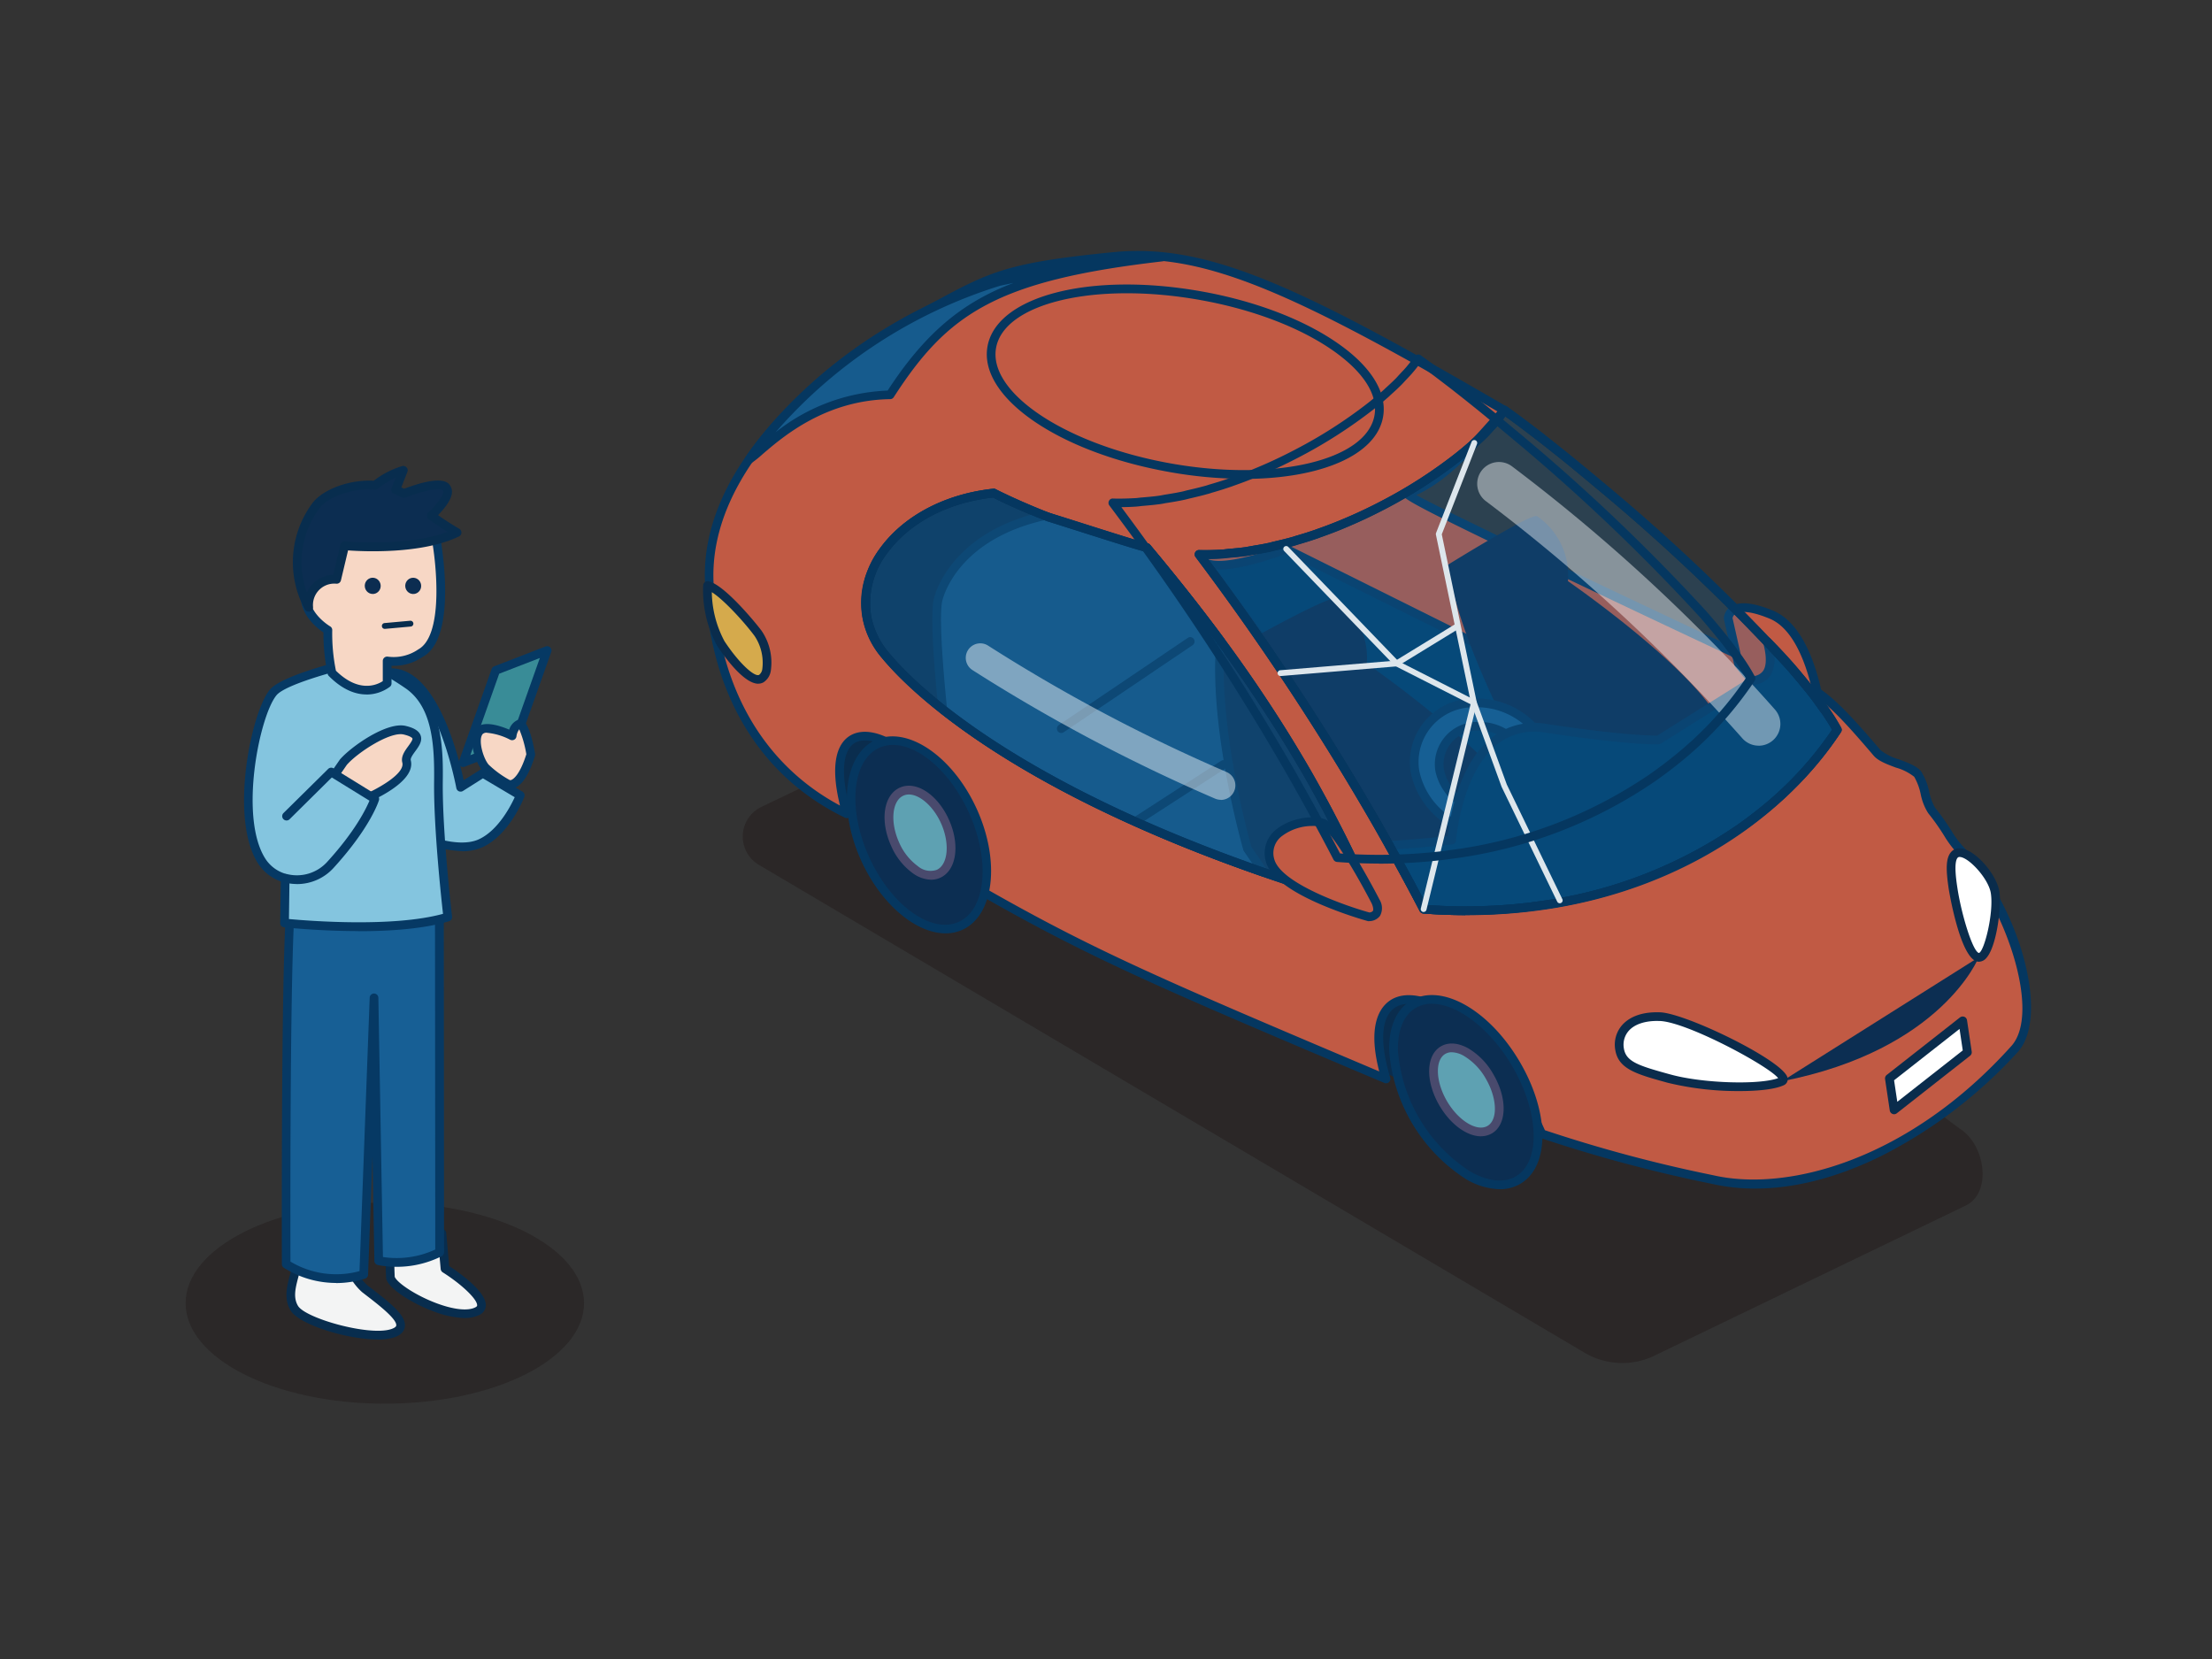 <svg xmlns="http://www.w3.org/2000/svg" xmlns:xlink="http://www.w3.org/1999/xlink" width="400" height="300" viewBox="0 0 400 300"><rect x="0" y="0" width="400" height="300" fill="#333333" stroke="none"/><defs><clipPath id="a"><rect width="400" height="300" transform="translate(2480 380)" fill="#bababa"/></clipPath></defs><g transform="translate(-2480 -380)" clip-path="url(#a)"><g transform="translate(2480 380)"><rect width="400" height="300" fill="none"/><ellipse cx="16.34" cy="9.75" rx="16.34" ry="9.75" transform="translate(312.56 155.07)" fill="#165b8d"/><path d="M311.47,164.82c0-6.08,7.66-10.85,17.44-10.85s17.43,4.76,17.43,10.85-7.66,10.84-17.43,10.84S311.47,170.9,311.47,164.82Zm2.19,0c0,4.69,6.98,8.65,15.24,8.65s15.24-3.96,15.24-8.65-6.98-8.65-15.24-8.65S313.66,160.13,313.66,164.82Z" fill="#053760"/><path d="M320.02,161.95c0,.22.72,4.44,8,4.41,8.2-.04,8-4.19,8-4.41s-3.58-6.34-8-6.34S320.02,161.74,320.02,161.95Z" fill="#165b8d"/><path d="M320.5,165.02a5.035,5.035,0,0,1-1.58-3.06c0-.84,4.05-7.44,9.09-7.44s9.09,6.6,9.09,7.44a4.437,4.437,0,0,1-1.35,3.16,10.673,10.673,0,0,1-7.74,2.35h-.08a10.181,10.181,0,0,1-7.43-2.45h0Zm7.51-8.3c-3.23,0-6.16,4.19-6.85,5.38.25.77,1.47,3.18,6.77,3.18H328c3.76-.02,5.44-.93,6.19-1.7a2.363,2.363,0,0,0,.71-1.4c-.59-1.08-3.58-5.47-6.88-5.47h0Z" fill="#053760"/><path d="M286.23,244.43,137.18,156.36a5.94,5.94,0,0,1-2.01-8.16,6.025,6.025,0,0,1,2.46-2.26l80.82-38.67a6.3,6.3,0,0,1,6.39.72l129.49,96.07c4.72,2.9,5.94,11.7,1.09,13.96l-56.53,27.26a13.424,13.424,0,0,1-12.66-.85Z" fill="#180d0d" opacity="0.3" style="isolation:isolate"/><path d="M235.61,187.53l20.2,8.83,14.45-11.11-.27-11.16-23.22-2.98-11.16,16.42Z" fill="#0a2d4e"/><path d="M144.71,142.22l20.2,8.83,14.45-11.11-.27-11.16-23.22-2.98-11.16,16.42Z" fill="#0a2d4e"/><path d="M153.14,147.17c-16.83-8.15-24.27-24.54-24.89-42.1-.79-22.39,24.4-41.05,37.34-47.83,12.97-6.8,14.33-8.77,35.8-10.86,16.15-1.58,31.91,5.24,70.64,27.81-5.42,5.93-10.5,12.45-17.52,15.17-1.29.5,70.89,34.25,72.28,34.83,3.39,1.4,7.29,5.68,12.65,11.95,1.38,1.62,6.01,2.23,7.32,3.82,1.11,1.34,1.51,5.34,2.51,6.56,2.41,2.94,3.55,5.43,4.88,6.83,10.45,10.93,15.42,30.47,10.16,36.32-12.28,13.67-34.77,28.21-54.71,23.61a260.281,260.281,0,0,1-30.79-8.25c-11.99-27.21-35.2-33.05-28.18-9.92-40.52-17.14-53.37-22.58-74.62-34.82-2.02-24.7-30.55-39.73-22.88-13.11h0Z" fill="#c15a44"/><path d="M317.38,214.93a35.159,35.159,0,0,1-7.95-.88,262.511,262.511,0,0,1-30.86-8.27.8.8,0,0,1-.47-.43c-7.7-17.48-19.78-25.49-25.04-23.54-3.22,1.19-3.82,5.96-1.66,13.07a.788.788,0,0,1-1.06.95c-41.04-17.36-53.41-22.6-74.71-34.87a.8.8,0,0,1-.39-.62c-1.13-13.75-10.3-23.56-16.14-25.87-1.51-.59-3.6-1.04-5,.23-1.1,1-2.6,3.93-.2,12.24a.775.775,0,0,1-.25.82.8.8,0,0,1-.85.11c-15.63-7.57-24.62-22.76-25.33-42.78-.35-10.06,4.27-20.27,13.74-30.33a96.63,96.63,0,0,1,24.02-18.22c1.51-.79,2.86-1.52,4.11-2.18,9.62-5.16,12.86-6.9,31.98-8.76,16.87-1.65,33.3,5.88,71.12,27.91a.764.764,0,0,1,.38.56.822.822,0,0,1-.2.65c-.76.84-1.52,1.68-2.28,2.53-4.25,4.76-8.64,9.67-14.21,12.27,9.04,5.04,70.39,33.7,70.97,33.94,3.65,1.51,7.84,6.2,12.95,12.17a9.37,9.37,0,0,0,3.37,1.7c1.63.61,3.17,1.18,3.96,2.14a10.908,10.908,0,0,1,1.48,3.72,10.054,10.054,0,0,0,1.04,2.84,43.063,43.063,0,0,1,3,4.22,17.9,17.9,0,0,0,1.84,2.56c10.54,11.03,15.96,30.95,10.17,37.39a85.619,85.619,0,0,1-24.72,18.84c-7.9,3.9-15.64,5.89-22.8,5.89ZM279.4,204.39a258.756,258.756,0,0,0,30.36,8.12c13.6,3.14,35.55-2.86,53.96-23.36,5.51-6.13-1.24-25.94-10.14-35.25a18.876,18.876,0,0,1-2.03-2.8,41.554,41.554,0,0,0-2.89-4.08,10.058,10.058,0,0,1-1.34-3.42,10.55,10.55,0,0,0-1.17-3.13,9.328,9.328,0,0,0-3.3-1.66c-1.64-.61-3.19-1.19-4.02-2.15-4.96-5.81-9.02-10.36-12.35-11.73-.72-.3-18.99-8.82-36.71-17.24-36.09-17.13-36.09-17.55-36.08-18.31a.838.838,0,0,1,.52-.75c5.86-2.27,10.27-7.2,14.93-12.42.54-.61,1.09-1.22,1.64-1.82-36.9-21.47-53.03-28.82-69.33-27.22-18.81,1.83-21.98,3.53-31.39,8.58-1.25.67-2.61,1.4-4.12,2.19a95,95,0,0,0-23.61,17.91c-9.17,9.75-13.65,19.58-13.31,29.2.66,18.73,8.77,33.08,22.88,40.62-1.84-7.45-.45-10.7,1.12-12.12s3.91-1.6,6.63-.53c7.33,2.89,15.88,13.91,17.09,26.79,20.74,11.92,33.14,17.21,72.67,33.94-2.61-10.07,1.22-12.73,3.07-13.41,3.31-1.23,8.22.54,13.15,4.72,5.31,4.51,10.19,11.37,13.75,19.34Z" fill="#053760"/><path d="M218.15,101.84l15.26,20.93,44.08,20.21,17.3-12.74L232.58,99.28s-10.64,4.19-14.43,2.57" fill="#003d6a"/><path d="M277.48,143.76a.784.784,0,0,1-.33-.07l-44.08-20.21a.838.838,0,0,1-.31-.25l-15.21-20.86a.78.78,0,0,1-.14-.84.855.855,0,0,1,.36-.39.806.806,0,0,1,.74,0c2.91,1.16,10.91-1.48,13.77-2.6a.793.793,0,0,1,.64.03l62.21,30.96a.76.76,0,0,1,.43.64.8.8,0,0,1-.32.7l-17.3,12.74a.8.8,0,0,1-.47.15Zm-43.56-21.63,43.47,19.93,15.89-11.7-60.74-30.23c-1.74.66-8.33,3.05-12.57,2.85l13.96,19.15Z" fill="#053760"/><ellipse cx="10.42" cy="18.51" rx="10.42" ry="18.51" transform="matrix(0.858, -0.514, 0.514, 0.858, 246.605, 187)" fill="#0c2e52"/><path d="M271.2,215.05a12.638,12.638,0,0,1-6.14-1.85,30.373,30.373,0,0,1-13.85-23.12c-.12-4.31,1.28-7.55,3.92-9.13,5.39-3.23,13.97,1.51,19.53,10.79s5.69,19.08.3,22.31a7.232,7.232,0,0,1-3.77,1Zm-12.25-33.54a5.7,5.7,0,0,0-3,.79h0c-2.13,1.28-3.25,4.03-3.16,7.74a28.782,28.782,0,0,0,13.05,21.79c3.23,1.84,6.18,2.15,8.31.87,4.56-2.73,4.18-11.77-.84-20.15-4.04-6.74-9.87-11.03-14.37-11.03Zm-3.41.11Z" fill="#053760"/><ellipse cx="4.84" cy="8.33" rx="4.84" ry="8.33" transform="matrix(0.862, -0.506, 0.506, 0.862, 256.773, 192.368)" fill="#5ea1b2"/><path d="M267.81,205.48c-2.5,0-5.48-2.1-7.5-5.54-2.59-4.41-2.48-9.12.24-10.72,1.37-.8,3.13-.67,4.98.36a12.67,12.67,0,0,1,4.5,4.65c2.59,4.41,2.48,9.12-.24,10.72a3.88,3.88,0,0,1-1.98.52Zm-5.28-15.2a2.3,2.3,0,0,0-1.18.3c-1.9,1.11-1.75,5.03.32,8.56s5.42,5.57,7.32,4.46,1.75-5.03-.32-8.56a11.176,11.176,0,0,0-3.92-4.08,4.656,4.656,0,0,0-2.22-.68Z" fill="#494a6d"/><path d="M312.51,111.82s.05-3.89,7.82-.67,9.17,19.62,9.17,19.62l-6.73-.46-8.4-10.25-1.85-8.24Z" fill="#c15a44"/><path d="M329.5,131.56h-.05l-6.73-.46a.775.775,0,0,1-.56-.29l-8.4-10.25a.783.783,0,0,1-.16-.33l-1.85-8.24a1.1,1.1,0,0,1-.02-.18,2.685,2.685,0,0,1,1.24-2.12c1.51-.99,4.09-.75,7.67.74,8.12,3.37,9.6,19.59,9.66,20.28a.783.783,0,0,1-.22.62.8.8,0,0,1-.56.24Zm-6.34-2.01,5.45.37c-.43-3.44-2.37-15.46-8.59-18.04-3.98-1.65-5.58-1.27-6.17-.89a1.186,1.186,0,0,0-.55.78l1.79,7.94,8.07,9.84Z" fill="#053760"/><ellipse cx="10.66" cy="18.09" rx="10.66" ry="18.09" transform="translate(148.949 138.98) rotate(-24.62)" fill="#0c2e52"/><path d="M170.98,168.78c-5.31,0-11.59-5.17-15.2-13.04-4.34-9.46-3.2-19.3,2.54-21.93h0c5.74-2.63,13.94,2.93,18.27,12.39s3.2,19.3-2.54,21.93A7.327,7.327,0,0,1,170.98,168.78Zm-12-33.54h0c-4.95,2.27-5.74,11.17-1.77,19.84s11.24,13.88,16.18,11.61,5.74-11.17,1.77-19.84-11.23-13.88-16.18-11.61Z" fill="#053760"/><path d="M248.55,164.06c-10.08-22.98-21.74-41.82-41.16-65.03a129.082,129.082,0,0,1-27.69-9.88c-18.75,1.98-29.03,17.86-19.65,29.28C163.78,122.98,184.55,145.85,248.55,164.06Z" fill="#fff"/><path d="M248.55,164.85a.892.892,0,0,1-.22-.03c-62.04-17.65-83.73-39.59-88.9-45.89a15.105,15.105,0,0,1-2.49-15.89c3.2-7.8,12.1-13.56,22.67-14.67a.709.709,0,0,1,.43.08,128.044,128.044,0,0,0,27.52,9.82.8.8,0,0,1,.43.26c18.91,22.59,30.87,41.49,41.28,65.22a.807.807,0,0,1-.13.84.8.8,0,0,1-.59.27ZM179.56,89.96c-9.9,1.11-18.19,6.46-21.15,13.68a13.554,13.554,0,0,0,2.25,14.29c5.05,6.16,26.13,27.47,86.49,44.91-10.16-22.8-21.89-41.21-40.19-63.1a129.977,129.977,0,0,1-27.39-9.78Z" fill="#053760"/><path d="M160.95,71.4c11.27-17.47,22.4-21.83,49.2-24.92a230.9,230.9,0,0,0-29.48,4.42c-22.25,7.1-37.6,21.01-45.15,32.13,2.4-1.5,10.88-11.42,25.43-11.63h0Z" fill="#165b8d"/><path d="M135.52,83.82a.784.784,0,0,1-.65-1.23c3.63-5.36,17.67-23.53,45.56-32.44a231.917,231.917,0,0,1,29.65-4.46.778.778,0,0,1,.85.71.791.791,0,0,1-.69.86c-30.06,3.46-38.87,9.44-48.62,24.56a.781.781,0,0,1-.65.36c-11.69.17-19.38,6.78-23.08,9.96a19.465,19.465,0,0,1-1.94,1.56.787.787,0,0,1-.42.12Zm47.71-32.65c-.8.17-1.6.33-2.4.51a88.6,88.6,0,0,0-40.58,26.49,34.646,34.646,0,0,1,20.26-7.54c6.61-10.14,13.23-15.85,22.72-19.45ZM160.94,71.4Z" fill="#053760"/><path d="M127.95,105.89c2.27.43,7.44,6.32,9.16,8.66s2.34,7.12.57,8.15-5.41-3.42-7.36-6.39a20.037,20.037,0,0,1-2.37-10.43h0Z" fill="#d5aa4c"/><path d="M137.13,123.64c-2.69,0-6.32-5.15-7.47-6.89a20.947,20.947,0,0,1-2.5-10.9.775.775,0,0,1,.3-.58.8.8,0,0,1,.63-.16c2.88.55,8.69,7.68,9.64,8.97a10.2,10.2,0,0,1,1.66,7.19,3.02,3.02,0,0,1-1.32,2.11,1.9,1.9,0,0,1-.95.25Zm-8.41-16.57a19.319,19.319,0,0,0,2.29,8.88c2.72,4.12,5.5,6.54,6.27,6.08a1.57,1.57,0,0,0,.57-1.07,8.724,8.724,0,0,0-1.38-5.93c-1.74-2.37-5.57-6.6-7.76-7.95Z" fill="#0a2c4c"/><ellipse cx="15.8" cy="35.54" rx="15.8" ry="35.54" transform="matrix(0.175, -0.984, 0.984, 0.175, 176.559, 78.327)" fill="#c15a44"/><path d="M224.95,86.59a77.765,77.765,0,0,1-13.52-1.24c-20.06-3.57-34.49-13.55-32.86-22.7h0c1.63-9.16,18.63-13.53,38.68-9.96,9.45,1.68,18.06,4.91,24.23,9.09,6.36,4.3,9.42,9.14,8.62,13.62-1.25,7-11.46,11.2-25.15,11.2ZM180.12,62.92c-1.45,8.15,12.72,17.52,31.58,20.88s35.4-.53,36.85-8.68c.68-3.83-2.14-8.1-7.95-12.04-6-4.06-14.39-7.2-23.63-8.84-18.87-3.36-35.4.53-36.85,8.68h0Z" fill="#053760"/><path d="M357.81,173.11s-6.62,16.76-35.58,22.42" fill="#0c2e52"/><path d="M322.23,195.53c-3.41,1.58-14.55,1.14-20.36-.47-5.49-1.52-8.54-2.31-9.01-5.4s1.86-6.03,7.33-5.81,24.79,10.42,22.03,11.69h0Z" fill="#fff"/><path d="M314.58,197.3a53.954,53.954,0,0,1-12.92-1.48l-.3-.08c-5.45-1.51-8.75-2.42-9.28-5.96a5.36,5.36,0,0,1,1.28-4.44c1.01-1.12,3.01-2.43,6.86-2.28,4.68.18,22.42,8.79,23.03,11.86a1.175,1.175,0,0,1-.7,1.33h0c-1.58.73-4.59,1.05-7.98,1.05Zm-14.93-12.68c-2.28,0-4.08.62-5.11,1.77a3.8,3.8,0,0,0-.9,3.15c.36,2.44,2.62,3.15,8.14,4.68l.3.08c5.79,1.6,16,1.92,19.47.66-1.82-2.28-16.5-10.14-21.38-10.33-.17,0-.35-.01-.52-.01Zm22.25,10.2.33.71-.33-.72h0Z" fill="#0a2c4c"/><path d="M360.79,161.43c.44,2.96-.9,11.77-2.98,11.69s-4.2-9.55-4.64-12.5-.82-6.52,1.26-6.44,5.92,4.29,6.36,7.25h0Z" fill="#fff"/><path d="M357.84,173.91h-.06c-3.29-.13-5.37-13.04-5.39-13.17-.49-3.28-.59-5.54.44-6.68a1.978,1.978,0,0,1,1.64-.66c2.56.11,6.61,4.62,7.1,7.92h0c.38,2.55-.5,9.82-2.36,11.9a1.821,1.821,0,0,1-1.37.69Zm-3.48-18.94a.45.45,0,0,0-.36.14c-.73.82-.24,4.14-.05,5.39.72,4.83,2.78,11.56,3.9,11.83.94-.24,2.7-7.14,2.16-10.78-.39-2.63-3.97-6.51-5.61-6.58h-.04Z" fill="#0a2c4c"/><ellipse cx="4.95" cy="8.14" rx="4.95" ry="8.14" transform="translate(158.514 145.205) rotate(-24.15)" fill="#5ea1b2"/><path d="M168.38,159.08a5.856,5.856,0,0,1-3.3-1.16,12,12,0,0,1-3.95-4.99c-2.05-4.57-1.35-9.18,1.58-10.5s6.84,1.23,8.89,5.8,1.35,9.18-1.58,10.5A4.027,4.027,0,0,1,168.38,159.08Zm-4.03-15.41a2.378,2.378,0,0,0-.99.21h0c-2.06.92-2.42,4.78-.79,8.42a10.415,10.415,0,0,0,3.41,4.33,3.5,3.5,0,0,0,3.4.67c2.06-.92,2.42-4.78.79-8.42-1.39-3.09-3.85-5.21-5.82-5.21Zm-1.31-.51Z" fill="#494a6d"/><path d="M261.73,102.19s14.88-9.25,16.18-8.87a12.952,12.952,0,0,1,5.63,11.77s24,16.58,27.94,26.37-24.07,17.24-24.07,17.24l-11.15-10.17s-11.84-20.36-14.53-36.35h0Z" fill="#0c2e52"/><path d="M228.02,114.59s12.21-6.75,13.51-6.37a12.952,12.952,0,0,1,5.63,11.77s24,16.58,27.94,26.37-19.3,14.85-19.3,14.85l-6.51-11.78s-10.43-19.26-21.26-34.84h0Z" fill="#0c2e52"/><path d="M266.54,127.11a10.723,10.723,0,0,0-10.81,10.61,11.477,11.477,0,0,0,.11,1.66,13.863,13.863,0,0,0,14.2,11.25,10.71,10.71,0,0,0,10.81-10.61,11.713,11.713,0,0,0-.11-1.67,13.863,13.863,0,0,0-14.2-11.25Zm2.87,19.29a8.864,8.864,0,0,1-9.09-7.2,6.854,6.854,0,0,1,5.78-7.78,6.3,6.3,0,0,1,1.06-.07,8.864,8.864,0,0,1,9.09,7.2,6.852,6.852,0,0,1-5.78,7.78,6.344,6.344,0,0,1-1.07.07Z" fill="#165b8d"/><path d="M269.43,151.43a14.714,14.714,0,0,1-14.35-11.9,12.577,12.577,0,0,1-.13-1.82,11.489,11.489,0,0,1,11.58-11.39,14.7,14.7,0,0,1,14.98,11.89,12.577,12.577,0,0,1,.13,1.82,11.509,11.509,0,0,1-11.49,11.39h-.11c-.2,0-.41.01-.61.01Zm-2.99-23.53a9.9,9.9,0,0,0-9.81,11.37,13.154,13.154,0,0,0,13.38,10.58h.09a9.94,9.94,0,0,0,9.96-9.83,9.8,9.8,0,0,0-.11-1.54,13.143,13.143,0,0,0-13.38-10.58h-.13Zm2.6,19.29a9.723,9.723,0,0,1-9.49-7.85,7.662,7.662,0,0,1,6.44-8.71,6.549,6.549,0,0,1,1.19-.08,9.683,9.683,0,0,1,9.86,7.84,7.631,7.631,0,0,1-7.61,8.78h-.39Zm-1.89-15.06a5.571,5.571,0,0,0-.93.07,6.078,6.078,0,0,0-5.12,6.89,8.09,8.09,0,0,0,8.28,6.53h.04a7.417,7.417,0,0,0,.94-.06,6.074,6.074,0,0,0,5.11-6.89,8.09,8.09,0,0,0-8.28-6.53h-.05Z" fill="#053760"/><path d="M332.22,132.01a85.908,85.908,0,0,0-12.64-15.98c.99,3.69.71,6.64-2.53,7.02l-17.18,10.77s-4.98.2-20.35-2.12-17.02,20.23-17.02,20.23-4.53.53-11.3.95c2.24,4.02,4.33,7.89,6.23,11.53,36.52,2.72,62.87-14.17,74.78-32.4h0Z" fill="#003d6a"/><path d="M265.28,165.49q-3.855,0-7.89-.3a.8.8,0,0,1-.64-.42c-1.85-3.56-3.94-7.44-6.21-11.51a.792.792,0,0,1,.64-1.17c5.23-.33,9.15-.72,10.62-.88.29-2.71,1.79-12.9,7.95-17.82a12.309,12.309,0,0,1,9.91-2.47c13.42,2.02,18.9,2.11,20,2.11l16.99-10.65a.76.76,0,0,1,.33-.11,2.416,2.416,0,0,0,1.85-.96c.64-.94.64-2.7,0-5.07a.8.8,0,0,1,.37-.89.785.785,0,0,1,.95.12A86.73,86.73,0,0,1,332.9,131.6a.774.774,0,0,1-.01.84c-10.74,16.44-33.87,33.05-67.6,33.05Zm-7.34-1.84c36.82,2.59,61.95-14.55,73.35-31.66a85.226,85.226,0,0,0-10.45-13.55,5.62,5.62,0,0,1-.72,3.75,3.858,3.858,0,0,1-2.79,1.62L300.3,134.49a.889.889,0,0,1-.39.12c-.21,0-5.23.17-20.5-2.13a10.8,10.8,0,0,0-8.69,2.14c-6.45,5.15-7.41,17.24-7.42,17.36a.78.78,0,0,1-.69.72c-.04,0-4.07.47-10.1.88,1.97,3.54,3.79,6.92,5.43,10.07Z" fill="#053760"/><path d="M220.73,115.94c-1.48,15.73,4.84,37.55,4.84,37.55l2.93,4.26c6.16,2.14,12.81,4.26,20.04,6.32a239.806,239.806,0,0,0-27.82-48.13h0Z" fill="#0c2e52"/><path d="M202.46,97.84a136.446,136.446,0,0,1-22.76-8.68c-18.75,1.98-29.03,17.86-19.65,29.28a67.8,67.8,0,0,0,10.42,9.83c-.75-7.49-1.51-17.05-.83-19.84s18.33-7.32,32.81-10.58h0Z" fill="#0a2d4e"/><path d="M225.58,153.49s-6.32-21.82-4.84-37.55c-4.02-5.45-8.43-11.04-13.35-16.91-1.33-.24-16.68-5.22-18.56-5.75-14.48,3.26-18.5,12.33-19.18,15.14s.08,12.35.83,19.84c9.98,7.86,27.85,18.99,58.03,29.48l-2.93-4.25Z" fill="#165b8d"/><path d="M228.51,158.52a.783.783,0,0,1-.26-.04c-30.6-10.63-48.57-21.97-58.26-29.6a.78.78,0,0,1-.3-.54c-1.1-11.02-1.37-17.79-.81-20.11.3-1.22,3.38-12.03,19.78-15.72a.813.813,0,0,1,.38,0c.74.21,3.46,1.07,6.62,2.07,4.68,1.49,11.1,3.52,11.86,3.66a.752.752,0,0,1,.46.27c4.94,5.9,9.31,11.44,13.38,16.95a.759.759,0,0,1,.15.54c-1.39,14.8,4.28,35.37,4.78,37.14l2.85,4.14a.784.784,0,0,1-.65,1.23Zm-57.28-30.68c9.41,7.36,26.53,18.11,55.26,28.34l-1.55-2.25a.973.973,0,0,1-.11-.23c-.06-.22-6.27-21.86-4.9-37.55-3.95-5.34-8.19-10.72-12.97-16.43-1.34-.34-5.78-1.74-11.77-3.64-2.91-.92-5.46-1.73-6.38-2-15.3,3.52-18.12,13.39-18.4,14.51-.36,1.46-.5,5.99.81,19.24Z" fill="#053760"/><path d="M191.91,131.76l23.32-15.75" fill="#fff"/><path d="M191.91,132.55a.773.773,0,0,1-.65-.35.8.8,0,0,1,.21-1.1l23.32-15.75a.786.786,0,0,1,1.09.21.8.8,0,0,1-.21,1.1l-23.32,15.75a.791.791,0,0,1-.44.14Z" fill="#053760"/><path d="M205.65,148.35l15.6-10.11" fill="#fff"/><path d="M205.65,149.14a.789.789,0,0,1-.43-1.45l15.6-10.11a.788.788,0,0,1,.86,1.32l-15.6,10.11A.749.749,0,0,1,205.65,149.14Z" fill="#053760"/><path d="M355.77,190.29,342.51,200.7l-.85-5.68,13.26-10.41Z" fill="#fff"/><path d="M342.51,201.49a.717.717,0,0,1-.29-.06.786.786,0,0,1-.49-.62l-.85-5.68a.808.808,0,0,1,.29-.74l13.26-10.41a.809.809,0,0,1,.78-.11.786.786,0,0,1,.49.62l.85,5.68a.808.808,0,0,1-.29.74L343,201.32A.788.788,0,0,1,342.51,201.49Zm0-6.14.58,3.89,11.84-9.29-.58-3.89Z" fill="#0a2c4c"/><g opacity="0.25" style="isolation:isolate"><path d="M332.22,132.01a34.83,34.83,0,0,0-2.04-3.3c-.18-.26-.4-.54-.59-.81-.68-.96-1.42-1.95-2.24-3-.18-.23-.38-.46-.57-.69-.93-1.16-1.94-2.35-3.01-3.58l-.3-.34a347.549,347.549,0,0,0-34.13-32.44l-.67-.56c-1.27-1.07-2.52-2.1-3.73-3.09-.59-.49-1.19-.97-1.76-1.44-.53-.43-1.05-.85-1.58-1.26-.82-.66-1.61-1.29-2.39-1.89-.3-.23-.59-.48-.89-.7-1-.77-1.94-1.49-2.85-2.17l-.79-.59c-.92-.68-1.81-1.33-2.61-1.9l-.05-.04-.02.03c-.45.66-.98,1.33-1.56,2.02-.33.39-.72.79-1.09,1.19-.3.32-.56.63-.88.95-.58.58-1.22,1.17-1.87,1.76-.16.14-.29.28-.45.43-.81.72-1.68,1.44-2.59,2.16l-.06.05a86.055,86.055,0,0,1-13.21,8.49l-.04.02c-1.26.66-2.54,1.29-3.84,1.9l-.07.03c-1.28.59-2.57,1.16-3.89,1.7-.06.02-.11.05-.16.07-1.25.51-2.52.99-3.79,1.43-.13.05-.25.1-.38.14-1.19.41-2.4.79-3.61,1.14-.21.06-.42.14-.64.2-1.1.31-2.21.58-3.32.83-.32.08-.64.17-.97.24-1.05.23-2.11.4-3.16.57-.38.06-.75.15-1.12.2-1.06.15-2.1.24-3.15.33-.37.03-.74.09-1.11.11-1.41.09-2.81.12-4.2.08a475.272,475.272,0,0,1,32.45,49.19c.65,1.15,1.3,2.31,1.94,3.44,2.24,4.02,4.33,7.89,6.23,11.53a99.421,99.421,0,0,0,19.13-.4c.34-.04.68-.1,1.02-.14a82.932,82.932,0,0,0,36.8-13.91q2.145-1.485,4.12-3.08a65.055,65.055,0,0,0,13.71-14.87h0Z" fill="#176da8"/><path d="M264.95,165.48q-3.795,0-7.58-.29a.8.8,0,0,1-.64-.42c-1.85-3.57-3.94-7.44-6.21-11.51l-1.93-3.43a475.678,475.678,0,0,0-32.39-49.1.78.78,0,0,1-.07-.83.763.763,0,0,1,.72-.43c1.36.03,2.75,0,4.13-.08.19-.01.38-.04.58-.06l.51-.06c1.02-.09,2.07-.18,3.11-.32.21-.03.42-.07.63-.11l.48-.09.35-.06c.91-.15,1.86-.31,2.77-.51.17-.04.34-.08.51-.13.15-.04.29-.08.44-.11,1.06-.25,2.19-.51,3.29-.82a3.065,3.065,0,0,0,.36-.11l.27-.09c1.3-.37,2.47-.74,3.58-1.13l.38-.14c1.22-.42,2.48-.9,3.75-1.42l.17-.07c1.28-.52,2.58-1.09,3.85-1.68,1.35-.63,2.63-1.26,3.87-1.92a86.045,86.045,0,0,0,13.13-8.43c.98-.77,1.84-1.49,2.6-2.17.08-.07.15-.14.22-.21s.15-.14.23-.21c.58-.52,1.25-1.14,1.83-1.73.2-.2.37-.39.55-.59l.61-.66c.27-.29.54-.57.77-.85a24.01,24.01,0,0,0,1.51-1.95.789.789,0,0,1,.53-.34.775.775,0,0,1,.61.13c.85.6,1.74,1.25,2.67,1.93l.79.6c.91.69,1.86,1.4,2.86,2.18.2.15.41.31.61.48l.28.23c.77.6,1.58,1.24,2.4,1.9.52.41,1.04.83,1.58,1.26l1.76,1.44c1.22,1,2.46,2.03,3.74,3.1l.67.56a348.957,348.957,0,0,1,34.2,32.51l.31.35c1.08,1.23,2.09,2.44,3.04,3.61l.57.69c.79,1.01,1.54,2,2.27,3.03l.15.2c.16.21.32.42.45.62a36.293,36.293,0,0,1,2.08,3.37.784.784,0,0,1-.11.91,65.85,65.85,0,0,1-13.81,14.95c-1.31,1.06-2.71,2.11-4.15,3.11a84.022,84.022,0,0,1-37.15,14.05l-.39.05-.63.09a99.586,99.586,0,0,1-11.71.69Zm-7.02-1.83a99.009,99.009,0,0,0,18.54-.42c.2-.02.4-.05.59-.08l.42-.06a82.391,82.391,0,0,0,36.46-13.78c1.41-.98,2.77-2,4.06-3.04a64.526,64.526,0,0,0,13.29-14.31c-.54-.96-1.13-1.9-1.76-2.81q-.2-.285-.42-.57l-.16-.22c-.73-1.03-1.45-2-2.22-2.98l-.56-.68c-.93-1.15-1.94-2.35-2.99-3.56l-.3-.34a350.479,350.479,0,0,0-34.04-32.36l-.67-.56q-1.9-1.59-3.72-3.09l-1.76-1.44c-.53-.43-1.04-.84-1.57-1.25-.82-.66-1.62-1.29-2.39-1.89l-.3-.23c-.2-.16-.39-.31-.59-.46-1.01-.78-1.95-1.49-2.85-2.18l-.79-.59c-.69-.51-1.37-1.01-2-1.46-.36.48-.75.97-1.17,1.46-.25.29-.54.6-.82.9l-.58.63c-.19.21-.39.43-.6.65-.61.62-1.3,1.24-1.9,1.78l-.19.18c-.09.08-.18.17-.27.25-.79.7-1.67,1.43-2.62,2.18a87.625,87.625,0,0,1-13.39,8.62c-1.3.68-2.61,1.33-3.91,1.94-1.36.63-2.68,1.21-3.99,1.75l-.39-.69.24.75c-1.31.53-2.6,1.02-3.84,1.45l-.15.06c-.08.03-.15.06-.23.09-1.13.39-2.32.77-3.64,1.15l-.23.07c-.14.05-.29.09-.43.13-1.12.32-2.27.59-3.35.84-.13.03-.27.07-.4.1-.19.05-.39.1-.58.14-.95.21-1.92.37-2.85.52l-.35.06c-.15.02-.29.05-.44.08-.24.05-.47.09-.71.12-1.08.15-2.15.24-3.19.33-.15.01-.31.03-.46.05-.22.03-.44.05-.66.07-.89.06-1.78.09-2.67.1a480.338,480.338,0,0,1,31.55,47.99l1.94,3.44c2.2,3.94,4.23,7.69,6.04,11.17Z" fill="#053760"/></g><path d="M264.95,165.48q-3.795,0-7.58-.29a.8.8,0,0,1-.64-.42c-1.85-3.57-3.94-7.44-6.21-11.51l-1.93-3.43a475.678,475.678,0,0,0-32.39-49.1.78.78,0,0,1-.07-.83.763.763,0,0,1,.72-.43c1.36.03,2.75,0,4.13-.08.19-.01.38-.04.58-.06l.51-.06c1.02-.09,2.07-.18,3.11-.32.21-.03.42-.07.63-.11l.48-.09.35-.06c.91-.15,1.86-.31,2.77-.51.17-.04.34-.08.51-.13.15-.04.29-.08.44-.11,1.06-.25,2.19-.51,3.29-.82a3.065,3.065,0,0,0,.36-.11l.27-.09c1.3-.37,2.47-.74,3.58-1.13l.38-.14c1.22-.42,2.48-.9,3.75-1.42l.17-.07c1.28-.52,2.58-1.09,3.85-1.68,1.35-.63,2.63-1.26,3.87-1.92a86.045,86.045,0,0,0,13.13-8.43c.98-.77,1.84-1.49,2.6-2.17.08-.07.15-.14.22-.21s.15-.14.23-.21c.58-.52,1.25-1.14,1.83-1.73.2-.2.37-.39.55-.59l.61-.66c.27-.29.54-.57.77-.85a24.01,24.01,0,0,0,1.51-1.95.789.789,0,0,1,.53-.34.775.775,0,0,1,.61.13c.85.6,1.74,1.25,2.67,1.93l.79.6c.91.69,1.86,1.4,2.86,2.18.2.15.41.31.61.48l.28.23c.77.6,1.58,1.24,2.4,1.9.52.41,1.04.83,1.58,1.26l1.76,1.44c1.22,1,2.46,2.03,3.74,3.1l.67.56a348.957,348.957,0,0,1,34.2,32.51l.31.35c1.08,1.23,2.09,2.44,3.04,3.61l.57.69c.79,1.01,1.54,2,2.27,3.03l.15.2c.16.21.32.42.45.62a36.293,36.293,0,0,1,2.08,3.37.784.784,0,0,1-.11.91,65.85,65.85,0,0,1-13.81,14.95c-1.31,1.06-2.71,2.11-4.15,3.11a84.022,84.022,0,0,1-37.15,14.05l-.39.05-.63.09a99.586,99.586,0,0,1-11.71.69Zm-7.02-1.83a99.009,99.009,0,0,0,18.54-.42c.2-.02.4-.05.59-.08l.42-.06a82.391,82.391,0,0,0,36.46-13.78c1.41-.98,2.77-2,4.06-3.04a64.526,64.526,0,0,0,13.29-14.31c-.54-.96-1.13-1.9-1.76-2.81q-.2-.285-.42-.57l-.16-.22c-.73-1.03-1.45-2-2.22-2.98l-.56-.68c-.93-1.15-1.94-2.35-2.99-3.56l-.3-.34a350.479,350.479,0,0,0-34.04-32.36l-.67-.56q-1.9-1.59-3.72-3.09l-1.76-1.44c-.53-.43-1.04-.84-1.57-1.25-.82-.66-1.62-1.29-2.39-1.89l-.3-.23c-.2-.16-.39-.31-.59-.46-1.01-.78-1.95-1.49-2.85-2.18l-.79-.59c-.69-.51-1.37-1.01-2-1.46-.36.48-.75.97-1.17,1.46-.25.29-.54.6-.82.9l-.58.63c-.19.21-.39.43-.6.65-.61.62-1.3,1.24-1.9,1.78l-.19.18c-.09.08-.18.17-.27.25-.79.7-1.67,1.43-2.62,2.18a87.625,87.625,0,0,1-13.39,8.62c-1.3.68-2.61,1.33-3.91,1.94-1.36.63-2.68,1.21-3.99,1.75l-.39-.69.24.75c-1.31.53-2.6,1.02-3.84,1.45l-.15.06c-.08.03-.15.06-.23.09-1.13.39-2.32.77-3.64,1.15l-.23.07c-.14.05-.29.09-.43.13-1.12.32-2.27.59-3.35.84-.13.03-.27.07-.4.1-.19.05-.39.1-.58.14-.95.21-1.92.37-2.85.52l-.35.06c-.15.02-.29.05-.44.08-.24.05-.47.09-.71.12-1.08.15-2.15.24-3.19.33-.15.01-.31.03-.46.05-.22.03-.44.05-.66.07-.89.06-1.78.09-2.67.1a480.338,480.338,0,0,1,31.55,47.99l1.94,3.44c2.2,3.94,4.23,7.69,6.04,11.17Z" fill="#053760"/><path d="M264.95,165.48q-3.795,0-7.58-.29a.8.8,0,0,1-.64-.42c-1.84-3.55-3.94-7.43-6.21-11.51l-1.94-3.43a474.6,474.6,0,0,0-32.39-49.1.8.8,0,0,1-.07-.84.777.777,0,0,1,.72-.43c1.33.04,2.71,0,4.12-.08.19-.01.38-.04.58-.06l.51-.06c1.02-.09,2.07-.17,3.11-.32.21-.03.42-.07.63-.11l.48-.09.35-.06c.91-.15,1.86-.31,2.78-.51.17-.04.35-.08.52-.13.15-.04.29-.08.44-.11,1.11-.26,2.2-.51,3.29-.83a2.887,2.887,0,0,0,.35-.11l.29-.09c1.3-.38,2.47-.74,3.57-1.13l.38-.14c1.26-.44,2.53-.92,3.76-1.42l.16-.07c1.3-.53,2.6-1.1,3.87-1.69,1.35-.63,2.63-1.26,3.88-1.92a85.289,85.289,0,0,0,13.13-8.43c.96-.76,1.82-1.48,2.61-2.17.08-.07.15-.14.22-.21s.15-.14.23-.21c.64-.58,1.27-1.16,1.84-1.73.2-.2.37-.39.55-.59l.61-.66c.27-.29.54-.57.77-.85a24.01,24.01,0,0,0,1.51-1.95.549.549,0,0,1,.07-.09.783.783,0,0,1,1.07-.13c.85.6,1.74,1.25,2.67,1.93l.79.6c.91.69,1.86,1.4,2.86,2.18.2.15.41.31.61.48l.28.23c.77.6,1.58,1.24,2.4,1.9.52.41,1.04.83,1.58,1.26l1.76,1.44c1.22,1,2.46,2.03,3.74,3.1l.67.56a348.957,348.957,0,0,1,34.2,32.51l.31.35c1.07,1.23,2.09,2.44,3.04,3.61l.57.69c.79,1.01,1.54,2,2.27,3.03l.15.2c.16.21.32.42.45.62a36.293,36.293,0,0,1,2.08,3.37.787.787,0,0,1-.09.89l-.03.03a66.034,66.034,0,0,1-13.8,14.95c-1.32,1.07-2.72,2.11-4.16,3.11a84.022,84.022,0,0,1-37.15,14.05l-.39.05-.63.09a99.586,99.586,0,0,1-11.71.69Zm-7.02-1.83a99.009,99.009,0,0,0,18.54-.42c.2-.02.4-.05.6-.08l.42-.06a82.391,82.391,0,0,0,36.46-13.78c1.4-.97,2.77-2,4.07-3.04a64.526,64.526,0,0,0,13.29-14.31c-.54-.96-1.13-1.9-1.76-2.8q-.2-.285-.42-.57l-.16-.22c-.73-1.03-1.45-2-2.22-2.98l-.56-.68c-.93-1.15-1.94-2.35-2.99-3.56l-.3-.34a349.174,349.174,0,0,0-34.04-32.35l-.67-.56q-1.9-1.59-3.72-3.09l-1.76-1.44c-.53-.43-1.04-.84-1.57-1.25-.82-.66-1.62-1.29-2.39-1.89l-.3-.23c-.19-.16-.39-.31-.59-.46-1.01-.78-1.94-1.49-2.85-2.17l-.79-.59c-.69-.51-1.37-1.01-2-1.46-.35.48-.75.97-1.17,1.46-.25.29-.54.6-.82.9l-.58.63c-.19.21-.39.43-.6.65-.56.56-1.16,1.12-1.9,1.78l-.19.18c-.09.08-.18.17-.27.25-.81.71-1.69,1.45-2.62,2.18a87.625,87.625,0,0,1-13.39,8.62c-1.3.68-2.61,1.33-3.91,1.94-1.36.63-2.68,1.21-3.99,1.75l-.16.07c-1.26.52-2.55,1-3.84,1.45l-.15.06-.24.09c-1.12.39-2.32.77-3.64,1.15l-.24.08c-.14.04-.28.09-.42.13-1.11.32-2.22.58-3.35.84-.13.03-.26.06-.4.1-.19.05-.39.1-.58.14-.96.21-1.92.37-2.85.52l-.35.06c-.15.02-.3.05-.44.08-.24.04-.47.09-.71.12-1.08.15-2.15.24-3.19.33-.15.01-.31.03-.46.05-.22.03-.44.05-.66.07-.9.06-1.79.09-2.66.1a478.5,478.5,0,0,1,31.54,47.99l1.94,3.44c2.21,3.95,4.23,7.7,6.04,11.17Z" fill="#053760"/><g opacity="0.46" style="isolation:isolate"><path d="M237.96,160.88c.48.15.97.3,1.46.45,1.2.38,2.4.75,3.64,1.12q2.685.81,5.49,1.61c-1.13-2.57-2.28-5.08-3.46-7.55-.36-.75-.72-1.49-1.08-2.24-.87-1.81-1.77-3.59-2.69-5.36-.4-.74-.77-1.49-1.16-2.23-1.25-2.36-2.53-4.7-3.86-7.03-.14-.25-.3-.5-.44-.74q-1.845-3.165-3.81-6.32c-.5-.79-1.02-1.6-1.53-2.4-1.04-1.62-2.1-3.24-3.2-4.86-.54-.81-1.08-1.62-1.64-2.43-1.58-2.29-3.22-4.6-4.94-6.93q-2.97-4.02-6.24-8.17c-.03-.04-.06-.08-.1-.13q-3.33-4.215-7-8.61c-1.21-.22-13.99-4.35-17.71-5.5l-.76-.29c-.66-.26-1.32-.52-1.96-.79-.45-.19-.9-.37-1.34-.56-.73-.31-1.43-.61-2.11-.92-.34-.15-.7-.31-1.03-.46-.99-.46-1.94-.92-2.77-1.36-15.24,1.6-24.88,12.39-22.93,22.51a14.988,14.988,0,0,0,3.28,6.77c.14.17.32.38.51.61l.11.13c.18.2.38.44.61.68l.11.12c5.65,6.22,24.59,23.7,71.77,39.33l.28.09c1.47.49,2.97.98,4.51,1.47h0Z" fill="#165b8d"/><path d="M248.55,164.85a.583.583,0,0,1-.22-.03q-2.8-.795-5.5-1.61c-1.24-.37-2.43-.74-3.63-1.12l-1.48-.46c-1.54-.49-3.05-.98-4.52-1.47l-.28-.09c-46.67-15.46-65.97-32.81-72.1-39.55l-.42-.47c-.1-.12-.2-.23-.29-.33l-.14-.16c-.19-.23-.37-.44-.52-.62a15.906,15.906,0,0,1-3.44-7.11,16.392,16.392,0,0,1,3.28-12.88c4.31-5.81,11.72-9.66,20.33-10.57a.708.708,0,0,1,.45.09c.71.38,1.58.81,2.73,1.34.22.1.45.21.69.31l.33.15c.67.31,1.37.61,2.09.91.44.19.88.37,1.33.56.61.25,1.22.5,1.84.74l.87.34c1.08.33,3.04.95,5.27,1.66,4.58,1.46,11.51,3.65,12.3,3.79a.805.805,0,0,1,.47.27c2.44,2.91,4.8,5.81,7.02,8.62a1.147,1.147,0,0,1,.08.1c2.21,2.79,4.31,5.55,6.28,8.21,1.63,2.21,3.25,4.48,4.96,6.95.47.68.93,1.37,1.39,2.05l.26.39c1.1,1.63,2.18,3.27,3.21,4.88.51.8,1.03,1.62,1.53,2.41,1.31,2.11,2.6,4.24,3.83,6.35l.19.33c.08.14.17.28.25.42,1.23,2.15,2.5,4.45,3.88,7.05.19.36.38.72.56,1.09.2.38.39.76.59,1.14.91,1.76,1.82,3.57,2.7,5.39l.2.42c.3.61.59,1.21.88,1.82,1.31,2.75,2.44,5.23,3.47,7.58a.787.787,0,0,1-.13.83.8.8,0,0,1-.59.27ZM179.56,89.97c-8.08.9-14.99,4.51-19,9.91a14.8,14.8,0,0,0-3,11.64,14.48,14.48,0,0,0,3.1,6.41q.225.27.51.6l.12.14c.08.09.19.21.3.34l.41.46c6.04,6.64,25.11,23.76,71.43,39.11l.28.09c1.47.49,2.97.98,4.5,1.46h0l1.45.45c1.21.38,2.4.75,3.63,1.12,1.27.38,2.56.76,3.86,1.14-.84-1.88-1.75-3.85-2.77-6-.29-.61-.58-1.21-.87-1.81l-.21-.42c-.88-1.81-1.78-3.61-2.68-5.35-.2-.38-.4-.77-.6-1.16-.18-.36-.37-.72-.55-1.07-1.37-2.58-2.63-4.87-3.85-7l-.44-.74c-1.22-2.09-2.5-4.22-3.8-6.3-.5-.79-1.01-1.6-1.53-2.4-1.03-1.6-2.1-3.23-3.19-4.85l-.26-.39c-.45-.68-.91-1.35-1.38-2.03-1.69-2.46-3.3-4.72-4.93-6.91-1.95-2.65-4.05-5.4-6.23-8.15l-.1-.13c-2.16-2.73-4.45-5.55-6.82-8.39-1.4-.35-6.18-1.86-12.2-3.78-2.22-.7-4.18-1.33-5.31-1.68l-.93-.36c-.63-.25-1.25-.49-1.86-.75-.45-.18-.9-.37-1.34-.56-.73-.31-1.44-.62-2.12-.93l-.32-.14c-.24-.11-.48-.22-.71-.32-1.06-.49-1.89-.9-2.59-1.26Z" fill="#053760"/></g><path d="M248.55,164.85a.583.583,0,0,1-.22-.03q-2.8-.795-5.5-1.61c-1.24-.37-2.43-.74-3.63-1.12l-1.48-.46c-1.54-.49-3.05-.98-4.52-1.47l-.28-.09c-46.67-15.46-65.97-32.81-72.1-39.55l-.42-.47c-.1-.12-.2-.23-.29-.33l-.14-.16c-.19-.23-.37-.44-.52-.62a15.906,15.906,0,0,1-3.44-7.11,16.392,16.392,0,0,1,3.28-12.88c4.31-5.81,11.72-9.66,20.33-10.57a.708.708,0,0,1,.45.09c.71.38,1.58.81,2.73,1.34.22.1.45.21.69.31l.33.15c.67.31,1.37.61,2.09.91.44.19.88.37,1.33.56.61.25,1.22.5,1.84.74l.87.34c1.08.33,3.04.95,5.27,1.66,4.58,1.46,11.51,3.65,12.3,3.79a.805.805,0,0,1,.47.27c2.44,2.91,4.8,5.81,7.02,8.62a1.147,1.147,0,0,1,.08.1c2.21,2.79,4.31,5.55,6.28,8.21,1.63,2.21,3.25,4.48,4.96,6.95.47.68.93,1.37,1.39,2.05l.26.39c1.1,1.63,2.18,3.27,3.21,4.88.51.8,1.03,1.62,1.53,2.41,1.31,2.11,2.6,4.24,3.83,6.35l.19.33c.08.14.17.28.25.42,1.23,2.15,2.5,4.45,3.88,7.05.19.36.38.72.56,1.09.2.38.39.76.59,1.14.91,1.76,1.82,3.57,2.7,5.39l.2.42c.3.61.59,1.21.88,1.82,1.31,2.75,2.44,5.23,3.47,7.58a.787.787,0,0,1-.13.83.8.8,0,0,1-.59.27ZM179.56,89.97c-8.08.9-14.99,4.51-19,9.91a14.8,14.8,0,0,0-3,11.64,14.48,14.48,0,0,0,3.1,6.41q.225.27.51.6l.12.14c.08.09.19.21.3.34l.41.46c6.04,6.64,25.11,23.76,71.43,39.11l.28.09c1.47.49,2.97.98,4.5,1.46h0l1.45.45c1.21.38,2.4.75,3.63,1.12,1.27.38,2.56.76,3.86,1.14-.84-1.88-1.75-3.85-2.77-6-.29-.61-.58-1.21-.87-1.81l-.21-.42c-.88-1.81-1.78-3.61-2.68-5.35-.2-.38-.4-.77-.6-1.16-.18-.36-.37-.72-.55-1.07-1.37-2.58-2.63-4.87-3.85-7l-.44-.74c-1.22-2.09-2.5-4.22-3.8-6.3-.5-.79-1.01-1.6-1.53-2.4-1.03-1.6-2.1-3.23-3.19-4.85l-.26-.39c-.45-.68-.91-1.35-1.38-2.03-1.69-2.46-3.3-4.72-4.93-6.91-1.95-2.65-4.05-5.4-6.23-8.15l-.1-.13c-2.16-2.73-4.45-5.55-6.82-8.39-1.4-.35-6.18-1.86-12.2-3.78-2.22-.7-4.18-1.33-5.31-1.68l-.93-.36c-.63-.25-1.25-.49-1.86-.75-.45-.18-.9-.37-1.34-.56-.73-.31-1.44-.62-2.12-.93l-.32-.14c-.24-.11-.48-.22-.71-.32-1.06-.49-1.89-.9-2.59-1.26Z" fill="#053760"/><path d="M248.76,163.04s-6.56-12.71-9.26-14.06-11.23.65-9.87,6.46,17.87,10.35,17.87,10.35,2.51.1,1.26-2.75Z" fill="#c15a44"/><path d="M247.54,166.58h-.07a.566.566,0,0,1-.18-.03,72.863,72.863,0,0,1-8.53-3.03c-5.94-2.57-9.28-5.23-9.9-7.9a5.439,5.439,0,0,1,2.07-5.74c2.65-2.09,6.97-2.58,8.92-1.61,2.85,1.42,8.92,13.08,9.61,14.4a.076.076,0,0,0,.02.04,2.923,2.923,0,0,1,.07,2.91,2.457,2.457,0,0,1-2.01.95Zm-10.23-17.22a9.17,9.17,0,0,0-5.4,1.76,3.827,3.827,0,0,0-1.51,4.14c1.02,4.36,12.67,8.48,17.21,9.74a.9.9,0,0,0,.64-.26c.15-.22.07-.73-.2-1.36-2.49-4.83-7.11-12.79-8.9-13.69a4.324,4.324,0,0,0-1.84-.33Z" fill="#053760"/><path d="M318.02,134.84a3.928,3.928,0,0,1-2.95-1.33,316.765,316.765,0,0,0-46.38-42.89,3.934,3.934,0,0,1,4.74-6.28,323.975,323.975,0,0,1,47.53,43.96,3.94,3.94,0,0,1-2.95,6.55Z" fill="#fff" opacity="0.43" style="isolation:isolate"/><path d="M220.77,144.63a2.721,2.721,0,0,1-1.04-.21,308.839,308.839,0,0,1-43.88-23.25,2.624,2.624,0,1,1,2.83-4.42,303.442,303.442,0,0,0,43.13,22.86,2.628,2.628,0,0,1-1.04,5.04Z" fill="#fff" opacity="0.45" style="isolation:isolate"/><path d="M257.44,164.92a.683.683,0,0,1-.12-.01.525.525,0,0,1-.39-.63l9.06-37.19-6.33-30.4a.613.613,0,0,1,.02-.3l6.42-16.46a.526.526,0,1,1,.98.38l-6.36,16.31,6.32,30.36a.593.593,0,0,1,0,.23l-9.09,37.3a.523.523,0,0,1-.51.4Z" fill="#dde6ec"/><path d="M282.06,163.34a.524.524,0,0,1-.47-.3l-10.06-20.77-5.4-14.81-13.82-7.02a.709.709,0,0,1-.14-.1L232.21,99.63a.522.522,0,0,1,.01-.74.531.531,0,0,1,.74.01l19.9,20.65,13.92,7.08a.48.48,0,0,1,.25.29l5.45,14.95,10.04,20.72a.518.518,0,0,1-.24.7.456.456,0,0,1-.23.05Z" fill="#dde6ec"/><path d="M231.55,122.25a.523.523,0,0,1-.52-.48.533.533,0,0,1,.48-.57l20.86-1.74,10.6-6.49a.523.523,0,1,1,.55.89l-10.71,6.56a.631.631,0,0,1-.23.08l-20.99,1.75h-.04Z" fill="#dde6ec"/><path d="M249.36,156.16q-3.795,0-7.58-.29a.8.8,0,0,1-.64-.42c-1.85-3.57-3.94-7.44-6.21-11.51L233,140.51a475.678,475.678,0,0,0-32.39-49.1.782.782,0,0,1-.07-.83.721.721,0,0,1,.72-.43c1.32.04,2.71,0,4.13-.08.19-.01.39-.04.58-.06.17-.02.34-.04.51-.05,1.01-.09,2.06-.17,3.11-.32.21-.03.42-.07.63-.11l.48-.09.39-.06c.9-.15,1.83-.3,2.74-.5.17-.04.34-.08.51-.13.15-.04.29-.08.44-.11,1.06-.24,2.18-.51,3.29-.82a3.58,3.58,0,0,0,.35-.11l.28-.09c1.31-.38,2.48-.74,3.58-1.13l.38-.14c1.23-.43,2.5-.9,3.75-1.42l.16-.07c1.31-.54,2.61-1.1,3.87-1.69,1.35-.63,2.63-1.27,3.87-1.92a85.29,85.29,0,0,0,13.13-8.43c.98-.78,1.83-1.49,2.61-2.17.08-.07.15-.14.22-.2s.15-.14.23-.22c.64-.58,1.27-1.16,1.84-1.73.2-.2.37-.39.54-.58l.64-.69c.26-.27.51-.54.74-.81.57-.67,1.08-1.33,1.52-1.96a.787.787,0,0,1,.54-.34.771.771,0,0,1,.61.14c.83.59,1.72,1.24,2.65,1.92l.79.6c.91.69,1.86,1.4,2.86,2.18.18.14.37.29.56.44l.33.26c.78.6,1.58,1.24,2.4,1.9.52.41,1.05.83,1.58,1.27.58.47,1.17.95,1.76,1.44,1.22,1,2.46,2.03,3.74,3.1l.67.56a348.957,348.957,0,0,1,34.2,32.51l.31.35c1.06,1.22,2.08,2.43,3.03,3.61l.23.28c.12.14.23.29.34.42.79.99,1.53,1.99,2.27,3.03l.15.2c.16.21.32.42.45.62a35.017,35.017,0,0,1,2.08,3.37.788.788,0,0,1-.11.91,65.915,65.915,0,0,1-13.81,14.96c-1.32,1.06-2.72,2.11-4.15,3.11a84.015,84.015,0,0,1-37.16,14.05l-.38.05-.65.09a99.459,99.459,0,0,1-11.71.69Zm-7.02-1.83a98.99,98.99,0,0,0,18.54-.42c.21-.02.41-.05.61-.08l.4-.06a82.391,82.391,0,0,0,36.46-13.78c1.4-.98,2.77-2,4.07-3.05a63.982,63.982,0,0,0,13.28-14.3c-.54-.96-1.13-1.9-1.76-2.8q-.2-.285-.42-.57l-.16-.22c-.73-1.03-1.46-2-2.23-2.98-.1-.13-.21-.27-.32-.4l-.24-.29c-.94-1.16-1.94-2.36-2.99-3.56l-.3-.34a349.174,349.174,0,0,0-34.04-32.35l-.67-.56c-1.27-1.07-2.51-2.09-3.72-3.09-.59-.49-1.18-.97-1.76-1.44-.53-.43-1.05-.84-1.57-1.26-.82-.66-1.62-1.29-2.39-1.89l-.34-.27c-.18-.14-.36-.29-.54-.42-1.01-.78-1.95-1.49-2.85-2.18l-.79-.59q-1.05-.78-2.01-1.47c-.35.48-.75.97-1.17,1.46-.24.29-.52.58-.8.88l-.62.66c-.19.21-.38.42-.6.64-.56.56-1.16,1.12-1.9,1.78l-.19.18c-.09.08-.17.17-.27.25-.79.7-1.67,1.43-2.62,2.18a87.624,87.624,0,0,1-13.39,8.62c-1.3.68-2.6,1.33-3.91,1.94-1.34.63-2.66,1.2-3.99,1.75l-.16.07c-1.29.52-2.58,1.01-3.84,1.45l-.38.14c-1.13.39-2.32.77-3.65,1.15l-.24.08c-.14.04-.27.09-.41.12-1.14.32-2.28.59-3.36.84-.13.03-.27.07-.4.1-.19.05-.38.1-.58.14-.94.2-1.89.36-2.81.51l-.39.06c-.15.02-.29.05-.44.08-.24.05-.48.09-.71.12-1.09.15-2.15.24-3.19.33-.15.01-.31.03-.46.05-.22.03-.44.05-.67.07-.9.06-1.79.09-2.67.1a480.339,480.339,0,0,1,31.55,47.99l1.94,3.44c2.2,3.94,4.23,7.69,6.04,11.17Z" fill="#053760"/><path d="M70.63,121.65l3.8,29.16s7.82,3.8,12.46,1.69,7.18-8.66,7.18-8.66l-6.76-4.01-4.01,2.53s-3.8-20.92-12.68-20.7h0Z" fill="#84c5df"/><path d="M83.53,153.92a25.061,25.061,0,0,1-9.44-2.41.8.8,0,0,1-.44-.61l-3.8-29.16a.794.794,0,0,1,.18-.61.777.777,0,0,1,.58-.27h.15c8.18,0,12.13,15.76,13.09,20.22l3.05-1.92a.781.781,0,0,1,.82-.01l6.76,4.01a.785.785,0,0,1,.33.96c-.11.28-2.71,6.87-7.59,9.1a8.945,8.945,0,0,1-3.7.71Zm-8.37-3.65c1.58.7,7.71,3.19,11.41,1.51,3.49-1.59,5.77-6,6.51-7.62l-5.75-3.41-3.61,2.28a.808.808,0,0,1-.74.06.8.8,0,0,1-.46-.58c-.04-.2-3.51-18.79-11-20l3.62,27.77Z" fill="#063964"/><ellipse cx="36.02" cy="18.18" rx="36.02" ry="18.18" transform="translate(33.57 217.47)" fill="#190e0e" opacity="0.3" style="isolation:isolate"/><path d="M70.89,241.13c-4.33,1.34-16.11-1.92-17.68-4.59s.38-5.91.37-7.95a31.284,31.284,0,0,0,9.66,1.34c.73.55,1.81,2.42,2.72,3.12,3.57,2.77,9.25,6.75,4.93,8.08Z" fill="#f3f4f4"/><path d="M68.28,242.22c-5.51,0-14.22-2.68-15.76-5.28-1.22-2.08-.62-4.38-.14-6.22a9.587,9.587,0,0,0,.41-2.13.772.772,0,0,1,.32-.63.764.764,0,0,1,.7-.12,30.3,30.3,0,0,0,9.42,1.31.779.779,0,0,1,.49.16,8.783,8.783,0,0,1,1.38,1.57,10.232,10.232,0,0,0,1.35,1.56l.83.64c3.69,2.83,6.27,4.98,5.92,6.93-.16.87-.86,1.5-2.08,1.88h0a9.746,9.746,0,0,1-2.83.34Zm2.6-1.09ZM54.26,229.6c-.09.48-.22.99-.36,1.51-.45,1.73-.92,3.51-.02,5.02,1.32,2.25,12.74,5.48,16.77,4.24h0c.59-.18.96-.42,1-.65.21-1.16-3.4-3.92-5.33-5.41l-.84-.65a10.474,10.474,0,0,1-1.63-1.85,11.625,11.625,0,0,0-.9-1.1,31.821,31.821,0,0,1-8.68-1.12Z" fill="#082d4e"/><path d="M86.39,237.07c-3.97,2.19-14.82-3.36-15.77-5.94a52.917,52.917,0,0,1,0-6.17l9.29-1.9.58,6.36c3.02,1.9,8.51,6.22,5.91,7.65Z" fill="#f3f4f4"/><path d="M84.05,238.35a17.462,17.462,0,0,1-5.68-1.22c-3.63-1.36-7.8-3.87-8.49-5.74a.856.856,0,0,1-.05-.23,54.471,54.471,0,0,1,0-6.26.788.788,0,0,1,.63-.73l9.29-1.9a.751.751,0,0,1,.63.14.778.778,0,0,1,.31.56l.54,5.98c1.5.97,6.7,4.54,6.62,7.12a1.944,1.944,0,0,1-1.09,1.67h0a5.638,5.638,0,0,1-2.72.59ZM71.4,230.94c.54,1.12,3.79,3.32,7.52,4.72,3.18,1.19,5.77,1.45,7.09.72h0c.27-.15.27-.27.27-.34.03-1.1-2.82-3.82-6.22-5.96a.807.807,0,0,1-.37-.6l-.5-5.49-7.83,1.6c-.08,1.78-.07,3.57.02,5.34Z" fill="#082d4e"/><path d="M52.78,162.31c-1.22,5.09-1.03,66.27-1.03,66.27a16.85,16.85,0,0,0,14.03,1.87l1.86-49.99.85,47.51a17.21,17.21,0,0,0,11.02-1.53l-.05-63.79-26.68-.34Z" fill="#175f95"/><path d="M60.78,232a17.674,17.674,0,0,1-9.45-2.75.763.763,0,0,1-.36-.66c0-2.5-.18-61.33,1.05-66.45a.784.784,0,0,1,.77-.6h0l26.68.34a.79.79,0,0,1,.78.79l.05,63.79a.783.783,0,0,1-.43.7,18.154,18.154,0,0,1-11.53,1.6.79.79,0,0,1-.64-.76l-.34-18.92-.8,21.42a.781.781,0,0,1-.55.72,17.771,17.771,0,0,1-5.24.8Zm-8.25-3.86a16.063,16.063,0,0,0,12.48,1.72l1.84-49.42a.785.785,0,0,1,1.57.01l.83,46.86a16.552,16.552,0,0,0,9.46-1.36l-.05-62.52-25.23-.32c-.85,6.4-.97,44.6-.91,65.03Z" fill="#063964"/><path d="M51.57,158.8a7.371,7.371,0,0,1-4.15-2.96c-5.09-7.64-1.43-26.48,1.98-30.62,2.27-2.77,16.5-5.91,16.5-5.91a52.682,52.682,0,0,1,8.12,4.66c5.1,3.72,5.35,11.27,5.28,17.32-.11,9.37,1.68,24.52,1.68,24.52-10.36,3.16-29.51,1.09-29.51,1.09l.11-8.1Z" fill="#84c5df"/><path d="M64.85,168.37c-7.03,0-13.04-.64-13.48-.68a.783.783,0,0,1-.7-.79l.1-7.51a8.19,8.19,0,0,1-4.01-3.1c-5.39-8.1-1.35-27.47,2.02-31.56,2.38-2.89,15.45-5.85,16.93-6.17a.783.783,0,0,1,.5.05,53.774,53.774,0,0,1,8.24,4.73c5.78,4.22,5.67,13.17,5.62,17.98-.11,9.21,1.66,24.27,1.68,24.42a.806.806,0,0,1-.55.85c-4.59,1.4-10.79,1.8-16.35,1.8Zm-12.6-2.18c3.47.32,18.79,1.55,27.86-.94-.34-3.03-1.71-15.76-1.61-23.96.07-6.27-.24-13.24-4.96-16.68a51.7,51.7,0,0,0-7.74-4.47c-5.62,1.26-14.28,3.73-15.8,5.58-3.09,3.75-6.87,22.25-1.93,29.69a6.566,6.566,0,0,0,3.7,2.64.784.784,0,0,1,.58.77l-.1,7.38Z" fill="#063964"/><path d="M78.82,97.25s3.26,17.54-2.75,20.82A8.6,8.6,0,0,1,70,119.52v4.05s-4.37,3.79-9.98-1.88a34.234,34.234,0,0,1-.74-7.75s-4.47-2.6-4.06-6.55c.75-7.07,2.13-12.85,5.51-16.34,2.85-2.94,15.34-3.78,18.08,6.2h0Z" fill="#f7d7c5"/><path d="M66.27,125.58c-1.88,0-4.24-.75-6.81-3.34a.748.748,0,0,1-.21-.39,34.848,34.848,0,0,1-.76-7.48c-1.17-.79-4.44-3.35-4.05-7.06.9-8.57,2.62-13.59,5.73-16.8,1.69-1.74,6.33-2.9,10.88-1.73a11.446,11.446,0,0,1,8.53,8.27.142.142,0,0,0,.02.06c.14.74,3.29,18.14-3.14,21.66a9.227,9.227,0,0,1-5.66,1.62v3.19a.767.767,0,0,1-.27.59,7.058,7.058,0,0,1-4.25,1.42Zm-5.52-4.29c4.21,4.13,7.51,2.51,8.47,1.88v-3.65a.782.782,0,0,1,.27-.59.8.8,0,0,1,.63-.19,7.839,7.839,0,0,0,5.52-1.31c4.57-2.51,3.3-15.25,2.43-20a9.809,9.809,0,0,0-7.39-7.13c-3.82-.98-8-.1-9.36,1.3-2.85,2.93-4.43,7.68-5.3,15.87-.36,3.39,3.63,5.77,3.67,5.79a.769.769,0,0,1,.39.7,33.493,33.493,0,0,0,.67,7.34Z" fill="#063964"/><ellipse cx="1.44" cy="1.47" rx="1.44" ry="1.47" transform="translate(65.771 104.686) rotate(-7.99)" fill="#0c2d51"/><ellipse cx="1.44" cy="1.47" rx="1.44" ry="1.47" transform="translate(73.09 104.69) rotate(-7.99)" fill="#0c2d51"/><path d="M60.88,104.75l1.45-6.07s12.8,1.23,20.32-2.39a50.794,50.794,0,0,1-4.64-3.05c1.58-1.53,3.48-3.71,2.77-4.94-.87-1.52-5.77.18-7.74.94a11.581,11.581,0,0,0-1.49-.65l1.38-3.54a15.058,15.058,0,0,0-5.08,2.69c-4.61-.31-9.16,1.6-10.72,3.73a17.074,17.074,0,0,0-1.3,18.37,4.654,4.654,0,0,1,4.19-5.07,4.216,4.216,0,0,1,.87,0h0Z" fill="#0c2d51"/><path d="M55.82,110.61a.783.783,0,0,1-.69-.41,17.892,17.892,0,0,1,1.36-19.21c1.62-2.21,6.17-4.3,11.1-4.06a15.833,15.833,0,0,1,5.11-2.64.794.794,0,0,1,.81.22.776.776,0,0,1,.16.82l-1.1,2.81c.17.08.34.15.51.24,7.11-2.68,8.06-1.02,8.38-.47.72,1.24,0,2.91-2.24,5.24,1.23.88,2.52,1.71,3.83,2.47a.8.8,0,0,1,.39.71.784.784,0,0,1-.45.68c-6.71,3.23-17.25,2.72-20.05,2.52l-1.29,5.42a.785.785,0,0,1-.84.6,4.328,4.328,0,0,0-.72,0,3.867,3.867,0,0,0-3.48,4.21.793.793,0,0,1-.55.83.908.908,0,0,1-.23.03ZM66.83,88.48c-4.07,0-7.8,1.7-9.07,3.44a16.323,16.323,0,0,0-2.27,15.24,5.431,5.431,0,0,1,4.45-3.19c.11,0,.21-.02.32-.02l1.3-5.45a.769.769,0,0,1,.84-.6c.12.01,11.18,1.03,18.52-1.72-1.16-.72-2.29-1.49-3.38-2.3a.784.784,0,0,1-.08-1.2c2.5-2.42,2.83-3.64,2.63-3.98-.2-.36-2.13-.51-6.78,1.28a.779.779,0,0,1-.65-.04,10.828,10.828,0,0,0-1.39-.61.774.774,0,0,1-.45-.42.8.8,0,0,1-.02-.61l.74-1.9a14.376,14.376,0,0,0-3.22,1.96.772.772,0,0,1-.55.17q-.48-.03-.96-.03Z" fill="#082d4e"/><path d="M59.42,141.7l5.97,3.04s9.02-3.58,8.12-7.05c-.52-2,4.66-4.45-.33-5.64-2.96-.71-9.2,3.58-11.07,5.75l-2.7,3.91Z" fill="#f7d7c5"/><path d="M65.39,145.53a.768.768,0,0,1-.36-.09l-5.97-3.04a.809.809,0,0,1-.41-.51.771.771,0,0,1,.12-.64l2.7-3.91c1.98-2.3,8.46-6.89,11.9-6.07.97.23,2.3.66,2.69,1.71.38,1.03-.33,2-.96,2.86-.41.56-.92,1.26-.82,1.64,1.04,4.03-7.6,7.59-8.59,7.98a.717.717,0,0,1-.29.06Zm-4.81-4.12,4.85,2.47c2.82-1.18,7.85-3.96,7.32-5.99-.28-1.09.44-2.09,1.08-2.96.31-.43.84-1.16.75-1.39,0-.02-.16-.38-1.58-.72-2.47-.59-8.42,3.32-10.29,5.5l-2.13,3.1Z" fill="#063964"/><path d="M51.65,158.82a8.2,8.2,0,0,0,8.2-2.55c6.52-7.19,7.91-11.8,7.91-11.8l-7.88-4.86-8.07,7.98" fill="#84c5df"/><path d="M53.7,159.86a9.1,9.1,0,0,1-2.24-.28.789.789,0,0,1,.39-1.53,7.4,7.4,0,0,0,7.42-2.31c5.03-5.54,6.95-9.54,7.54-10.95L60,140.59l-7.62,7.54a.785.785,0,1,1-1.11-1.11l8.07-7.97a.787.787,0,0,1,.97-.11l7.88,4.86a.8.8,0,0,1,.34.9c-.06.19-1.51,4.86-8.08,12.1a8.938,8.938,0,0,1-6.74,3.07Z" fill="#063964"/><path d="M83.73,137.92l9.29-3.59,5.92-16.69-9.29,3.59Z" fill="#398c97"/><path d="M83.73,138.7a.815.815,0,0,1-.55-.22.775.775,0,0,1-.19-.83l5.92-16.69a.765.765,0,0,1,.46-.47l9.29-3.59a.792.792,0,0,1,.83.17.775.775,0,0,1,.19.83l-5.92,16.69a.765.765,0,0,1-.46.47l-9.29,3.59A.692.692,0,0,1,83.73,138.7Zm6.54-16.87-5.22,14.73,7.35-2.84,5.22-14.73-7.35,2.84Z" fill="#063964"/><path d="M95.99,136.44s-1.06-5.92-2.11-5.49-1.27,2.11-1.27,2.11-4.65-2.32-5.92-.85,0,5.28,1.06,6.55a18.731,18.731,0,0,0,4.01,2.96c.63.41,2.54.2,4.23-5.29h0Z" fill="#f7d7c5"/><path d="M92.26,142.65a1.661,1.661,0,0,1-.93-.27,19.552,19.552,0,0,1-4.13-3.06c-1.19-1.42-2.77-5.69-1.11-7.63,1.27-1.49,4.37-.44,5.99.25a2.814,2.814,0,0,1,1.5-1.73,1.065,1.065,0,0,1,.95.07c1.06.59,1.8,3.6,2.23,6.02a.926.926,0,0,1-.02.37c-1.03,3.35-2.3,5.32-3.76,5.85a2.085,2.085,0,0,1-.73.13Zm-4.2-10.15a1.014,1.014,0,0,0-.77.23c-.88,1.02.06,4.33,1.06,5.53a18.073,18.073,0,0,0,3.79,2.78.383.383,0,0,0,.36-.02c.33-.14,1.5-.9,2.68-4.63a20.138,20.138,0,0,0-1.28-4.51,2.672,2.672,0,0,0-.51,1.28.783.783,0,0,1-.41.6.794.794,0,0,1-.72.01,11.388,11.388,0,0,0-4.2-1.26Z" fill="#063964"/><path d="M69.58,113.72a.515.515,0,0,1-.52-.48.526.526,0,0,1,.47-.57l4.65-.42a.533.533,0,0,1,.57.48.526.526,0,0,1-.47.57l-4.65.42Z" fill="#082d4e"/></g></g></svg>